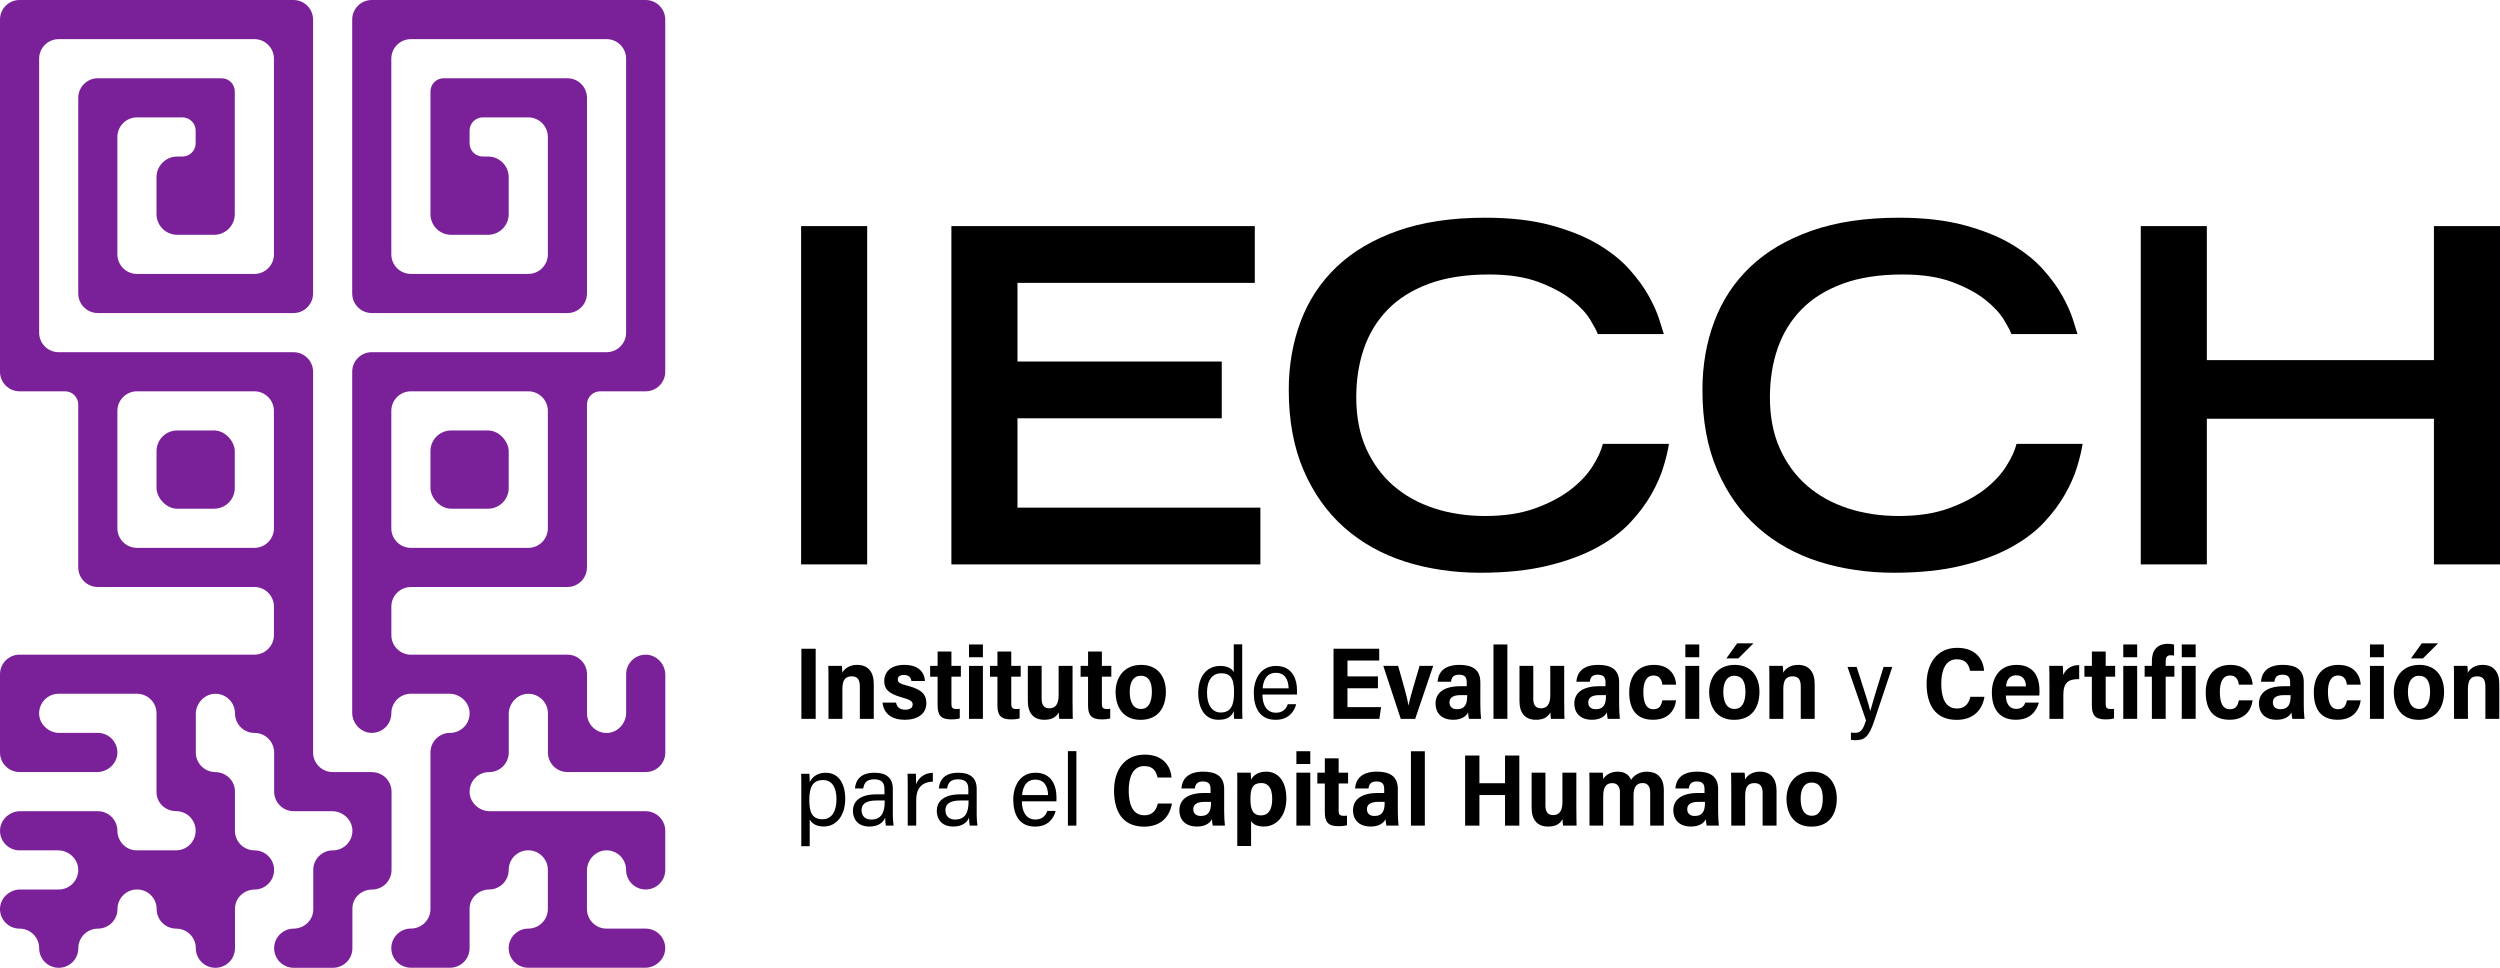 <svg xmlns="http://www.w3.org/2000/svg" id="Layer_1" viewBox="0 0 1077.57 417.11"><defs><style>.cls-1{fill:#7a219a;}</style></defs><g><rect class="cls-1" x="67.47" y="185.54" width="33.73" height="33.73" rx="8.91" ry="8.91"></rect><rect class="cls-1" x="185.54" y="185.54" width="33.73" height="33.73" rx="8.91" ry="8.91"></rect><path class="cls-1" d="M160.24,332.77h-16.86c-4.66,0-8.43-3.78-8.43-8.43V160.24c0-4.66-3.78-8.43-8.43-8.43H25.3c-4.66,0-8.43-3.78-8.43-8.43V25.3c0-4.66,3.78-8.43,8.43-8.43H109.64c4.66,0,8.43,3.78,8.43,8.43V109.64c0,4.66-3.78,8.43-8.43,8.43H59.03c-4.66,0-8.43-3.78-8.43-8.43V59.03c0-4.66,3.78-8.43,8.43-8.43h19.61c3.14,0,5.69,2.55,5.69,5.69v5.49c0,3.14-2.55,5.69-5.69,5.69h-2.26c-4.92,0-8.92,3.99-8.92,8.92v15.9c0,4.92,3.99,8.92,8.92,8.92h15.9c4.93,0,8.92-4,8.92-8.92V39.42c0-3.14-2.55-5.69-5.69-5.69H42.17c-4.66,0-8.44,3.78-8.44,8.44V126.49c0,4.66,3.78,8.44,8.44,8.44H126.51c4.66,0,8.43-3.78,8.43-8.43V8.44c0-4.66-3.78-8.44-8.44-8.44H8.43C3.78,0,0,3.78,0,8.43V160.24C0,164.89,3.78,168.67,8.43,168.67H28.04c3.14,0,5.69,2.55,5.69,5.69v70.22c0,4.66,3.78,8.43,8.43,8.43H109.64c4.66,0,8.43,3.78,8.43,8.43v12.3c0,4.66-3.78,8.43-8.43,8.43H8.43C3.78,282.17,0,285.95,0,290.6v33.74c0,4.66,3.78,8.43,8.43,8.43H41.91c4.63,0,8.68-3.78,8.69-8.42,0-2.32-.94-4.44-2.47-5.98-1.53-1.52-3.64-2.47-5.97-2.47H25.55c-4.63,0-8.68-3.78-8.69-8.41,0-2.33,.94-4.45,2.47-5.99,1.53-1.53,3.63-2.47,5.97-2.47H59.03c4.66,0,8.43,3.78,8.43,8.43v33.96c0,4.66,3.81,8.19,8.48,8.21,2.31,.01,4.4,.95,5.92,2.47,1.52,1.53,2.47,3.63,2.47,5.97s-.95,4.44-2.47,5.97c-1.53,1.52-3.64,2.47-5.97,2.47h-16.99c-4.67,0-8.26-3.85-8.31-8.52-.03-2.3-.97-4.37-2.47-5.87-1.53-1.53-3.64-2.47-5.97-2.47H8.7c-4.65,0-8.7,3.8-8.7,8.45,0,2.33,.95,4.43,2.47,5.96,1.53,1.52,3.63,2.47,5.97,2.47H25.05c4.67,0,8.71,3.82,8.68,8.49-.01,2.31-.96,4.39-2.47,5.91-1.53,1.52-3.63,2.47-5.97,2.47H8.68c-4.67,0-8.71,3.82-8.68,8.49,.01,2.31,.96,4.39,2.47,5.91,1.53,1.53,3.63,2.47,5.97,2.47s4.44,.95,5.97,2.47c1.52,1.53,2.47,3.64,2.47,5.97s.95,4.44,2.47,5.97c1.53,1.52,3.63,2.47,5.97,2.47s4.44-.95,5.97-2.47c1.52-1.53,2.47-3.64,2.47-5.97s.95-4.44,2.47-5.97c1.53-1.52,3.64-2.47,5.97-2.47s4.44-.95,5.97-2.47c1.52-1.53,2.47-3.63,2.47-5.97s.95-4.44,2.47-5.97c1.53-1.52,3.64-2.47,5.97-2.47s4.44,.95,5.97,2.47c1.52,1.53,2.47,3.63,2.47,5.97s.95,4.44,2.47,5.97c1.53,1.53,3.64,2.47,5.97,2.47s4.44,.95,5.97,2.47c1.52,1.53,2.47,3.64,2.47,5.97s.95,4.44,2.47,5.97c1.53,1.52,3.63,2.47,5.97,2.47s4.44-.95,5.97-2.47c1.52-1.53,2.47-3.64,2.47-5.97v-16.99c0-4.67,3.85-8.26,8.52-8.31,2.3-.03,4.37-.97,5.87-2.47,1.52-1.53,2.47-3.63,2.47-5.97s-.95-4.44-2.47-5.97c-1.53-1.52-3.63-2.47-5.97-2.47s-4.44-.95-5.97-2.47c-1.52-1.53-2.47-3.63-2.47-5.97v-16.99c0-4.67-3.85-8.26-8.52-8.31-2.3-.03-4.37-.97-5.87-2.47-1.53-1.53-2.47-3.64-2.47-5.97v-16.61c0-4.65,3.8-8.7,8.45-8.7,2.33,0,4.43,.95,5.96,2.47,1.52,1.53,2.47,3.64,2.47,5.97s.95,4.44,2.47,5.97c1.53,1.52,3.63,2.47,5.97,2.47s4.44,.95,5.97,2.47c1.52,1.53,2.47,3.64,2.47,5.97v16.86c0,4.66,3.78,8.43,8.43,8.43h16.61c4.65,0,8.7,3.8,8.7,8.45,0,2.33-.95,4.43-2.47,5.96-1.53,1.52-3.64,2.47-5.97,2.47s-4.44,.95-5.97,2.47c-1.52,1.53-2.47,3.63-2.47,5.97v16.99c0,4.67-3.85,8.26-8.53,8.31-2.3,.03-4.37,.97-5.87,2.47-1.52,1.53-2.47,3.64-2.47,5.97s.95,4.44,2.47,5.97c1.53,1.52,3.63,2.47,5.97,2.47h16.87c4.66,0,8.43-3.78,8.43-8.43v-17.09c0-4.66,3.81-8.19,8.48-8.21,2.31-.01,4.4-.95,5.92-2.47,1.52-1.53,2.47-3.63,2.47-5.97v-33.74c0-4.66-3.78-8.43-8.43-8.43Zm-42.17-105.07c0,4.66-3.78,8.44-8.43,8.44H59.03c-4.66,0-8.43-3.78-8.43-8.44v-50.6c0-4.66,3.78-8.43,8.43-8.43h50.6c4.66,0,8.43,3.78,8.43,8.43v50.6Z"></path><path class="cls-1" d="M177.1,253.01h67.47c4.66,0,8.43-3.78,8.43-8.43v-70.22c0-3.14,2.55-5.69,5.69-5.69h19.62c4.66,0,8.43-3.78,8.43-8.43V8.43c0-4.66-3.78-8.43-8.43-8.43h-118.07c-4.66,0-8.43,3.78-8.43,8.43V126.5c0,4.66,3.78,8.43,8.43,8.43h84.34c4.66,0,8.43-3.78,8.43-8.43V42.17c0-4.66-3.78-8.44-8.43-8.44h-53.35c-3.14,0-5.69,2.55-5.69,5.69v52.88c0,4.92,3.99,8.91,8.91,8.91h15.9c4.92,0,8.92-3.99,8.92-8.92v-15.9c0-4.93-3.99-8.92-8.91-8.92h-2.27c-3.14,0-5.69-2.55-5.69-5.69v-5.49c0-3.14,2.55-5.69,5.69-5.69h19.61c4.66,0,8.44,3.78,8.44,8.43v50.6c0,4.66-3.78,8.43-8.44,8.43h-50.6c-4.66,0-8.43-3.78-8.43-8.43V25.3c0-4.66,3.78-8.43,8.43-8.43h84.34c4.66,0,8.43,3.78,8.43,8.43v118.07c0,4.66-3.78,8.43-8.43,8.43h-101.2c-4.66,0-8.43,3.78-8.43,8.43v146.98c0,4.63,3.78,8.68,8.41,8.69,2.33,0,4.45-.94,5.99-2.47,1.52-1.53,2.47-3.64,2.47-5.97s.95-4.44,2.47-5.97c1.53-1.53,3.64-2.47,5.97-2.47h16.6c4.63,0,8.69,3.79,8.7,8.42,0,2.33-.94,4.45-2.47,5.98-1.53,1.52-3.63,2.47-5.97,2.47s-4.44,.95-5.97,2.47c-1.52,1.53-2.47,3.64-2.47,5.97v67.47c0,4.66-3.78,8.44-8.44,8.44-2.32,0-4.44,.95-5.97,2.47-1.52,1.53-2.47,3.64-2.47,5.97s.95,4.44,2.47,5.97c1.53,1.52,3.64,2.47,5.97,2.47h16.87c4.66,0,8.43-3.78,8.43-8.43v-16.99c0-4.67,3.85-8.26,8.52-8.31,2.3-.03,4.37-.97,5.87-2.47,1.52-1.53,2.47-3.63,2.47-5.97s.95-4.44,2.47-5.97c1.53-1.52,3.63-2.47,5.97-2.47s4.44,.95,5.97,2.47c1.52,1.53,2.47,3.63,2.47,5.97v16.86c0,4.66-3.78,8.44-8.44,8.44-2.33,0-4.44,.95-5.97,2.47-1.52,1.53-2.47,3.64-2.47,5.97s.95,4.44,2.47,5.97c1.53,1.52,3.63,2.47,5.97,2.47h50.35c4.63,0,8.68-3.78,8.69-8.42,0-2.32-.94-4.44-2.47-5.98-1.53-1.52-3.63-2.47-5.97-2.47h-16.87c-4.66,0-8.43-3.78-8.43-8.43v-16.62c0-4.63,3.78-8.68,8.42-8.69,2.32,0,4.44,.94,5.98,2.47,1.52,1.53,2.47,3.63,2.47,5.97s.95,4.44,2.47,5.97c1.53,1.52,3.64,2.47,5.97,2.47s4.44-.95,5.97-2.47c1.52-1.53,2.47-3.63,2.47-5.97v-16.86c0-4.66-3.78-8.44-8.44-8.44h-67.21c-4.63,0-8.68-3.78-8.69-8.41,0-2.33,.94-4.45,2.47-5.99,1.53-1.52,3.63-2.47,5.97-2.47s4.44-.95,5.97-2.47c1.52-1.53,2.47-3.64,2.47-5.97v-16.62c0-4.64,3.8-8.69,8.44-8.68,2.33,0,4.44,.95,5.97,2.47,1.52,1.53,2.47,3.64,2.47,5.97v16.86c0,4.66,3.78,8.43,8.43,8.43h33.74c4.66,0,8.43-3.78,8.43-8.43v-33.49c0-4.64-3.8-8.69-8.44-8.68-2.33,0-4.44,.95-5.97,2.47-1.52,1.53-2.47,3.63-2.47,5.97v16.62c0,4.63-3.78,8.68-8.42,8.69-2.32,0-4.44-.94-5.98-2.47-1.52-1.53-2.47-3.64-2.47-5.97v-16.87c0-4.66-3.78-8.43-8.43-8.43h-67.47c-4.66,0-8.43-3.78-8.43-8.43v-12.3c0-4.66,3.78-8.43,8.43-8.43Zm-8.43-75.91c0-4.66,3.78-8.43,8.43-8.43h50.6c4.66,0,8.44,3.78,8.44,8.43v50.6c0,4.66-3.78,8.44-8.44,8.44h-50.6c-4.66,0-8.43-3.78-8.43-8.44v-50.6Z"></path></g><g><path d="M345.3,97.46h28.48V243.27h-28.48V97.46Z"></path><path d="M410.08,97.46h130.77v24.47h-102.29v33.9h88.05v24.47h-88.05v38.51h104.7v24.47h-133.18V97.46Z"></path><path d="M719.36,191.32c-.4,2.68-1.17,5.92-2.31,9.73-1.14,3.81-2.88,7.79-5.22,11.93-2.34,4.15-5.38,8.22-9.13,12.23-3.74,4.01-8.56,7.62-14.44,10.83-5.89,3.21-12.97,5.82-21.26,7.82-8.29,2.01-17.99,3.01-29.08,3.01s-22.26-1.6-32.29-4.81c-10.03-3.21-18.75-8.09-26.17-14.64-7.42-6.55-13.27-14.77-17.55-24.67-4.28-9.89-6.42-21.46-6.42-34.7,0-10.56,1.71-20.39,5.12-29.48,3.41-9.09,8.59-16.95,15.54-23.57,6.95-6.62,15.75-11.8,26.37-15.54,10.63-3.74,23.17-5.62,37.61-5.62,10.83,0,20.22,1.07,28.18,3.21,7.95,2.14,14.71,4.85,20.26,8.12,5.55,3.28,10.09,6.89,13.64,10.83,3.54,3.95,6.35,7.79,8.42,11.53,2.07,3.74,3.58,7.09,4.51,10.03,.93,2.94,1.6,5.08,2.01,6.42h-28.48c-.4-1.2-1.47-3.24-3.21-6.12-1.74-2.87-4.41-5.75-8.02-8.62-3.61-2.87-8.32-5.42-14.14-7.62-5.82-2.21-13-3.31-21.56-3.31-10.03,0-18.65,1.34-25.87,4.01-7.22,2.68-13.14,6.39-17.75,11.13-4.61,4.75-8.02,10.33-10.23,16.75-2.21,6.42-3.31,13.44-3.31,21.06,0,8.42,1.44,15.81,4.31,22.16,2.87,6.35,6.79,11.67,11.73,15.95,4.94,4.28,10.8,7.52,17.55,9.73,6.75,2.21,14.07,3.31,21.96,3.31,8.29,0,15.47-1.1,21.56-3.31,6.08-2.21,11.16-4.88,15.24-8.02,4.08-3.14,7.25-6.52,9.53-10.13,2.27-3.61,3.74-6.82,4.41-9.63h28.48Z"></path><path d="M897.66,191.32c-.4,2.68-1.17,5.92-2.31,9.73-1.14,3.81-2.88,7.79-5.22,11.93-2.34,4.15-5.38,8.22-9.13,12.23-3.74,4.01-8.56,7.62-14.44,10.83-5.89,3.21-12.97,5.82-21.26,7.82-8.29,2.01-17.99,3.01-29.08,3.01s-22.26-1.6-32.29-4.81c-10.03-3.21-18.75-8.09-26.17-14.64-7.42-6.55-13.27-14.77-17.55-24.67-4.28-9.89-6.42-21.46-6.42-34.7,0-10.56,1.71-20.39,5.12-29.48,3.41-9.09,8.59-16.95,15.54-23.57,6.95-6.62,15.75-11.8,26.37-15.54,10.63-3.74,23.17-5.62,37.61-5.62,10.83,0,20.22,1.07,28.18,3.21,7.95,2.14,14.71,4.85,20.26,8.12,5.55,3.28,10.09,6.89,13.64,10.83,3.54,3.95,6.35,7.79,8.42,11.53,2.07,3.74,3.58,7.09,4.51,10.03,.93,2.94,1.6,5.08,2.01,6.42h-28.48c-.4-1.2-1.47-3.24-3.21-6.12-1.74-2.87-4.41-5.75-8.02-8.62-3.61-2.87-8.32-5.42-14.14-7.62-5.82-2.21-13-3.31-21.56-3.31-10.03,0-18.65,1.34-25.87,4.01-7.22,2.68-13.14,6.39-17.75,11.13-4.61,4.75-8.02,10.33-10.23,16.75-2.21,6.42-3.31,13.44-3.31,21.06,0,8.42,1.44,15.81,4.31,22.16,2.87,6.35,6.79,11.67,11.73,15.95,4.94,4.28,10.8,7.52,17.55,9.73,6.75,2.21,14.07,3.31,21.96,3.31,8.29,0,15.47-1.1,21.56-3.31,6.08-2.21,11.16-4.88,15.24-8.02,4.08-3.14,7.25-6.52,9.53-10.13,2.27-3.61,3.74-6.82,4.41-9.63h28.48Z"></path><path d="M922.73,97.46h28.48v57.76h97.88v-57.76h28.48V243.27h-28.48v-62.78h-97.88v62.78h-28.48V97.46Z"></path></g><g><path d="M351.58,279.63v30.21h-6.16v-30.21h6.16Z"></path><path d="M357.1,294.14c0-4.71-.04-6.11-.09-7.12h5.84c.08,.4,.21,1.88,.2,2.95,.93-1.77,3.09-3.39,6.36-3.39,4.79,0,7.21,3.05,7.21,8.3v14.96h-6v-13.81c0-2.58-.63-4.51-3.48-4.51s-4.05,1.59-4.05,5.58v12.74h-5.99v-15.7Z"></path><path d="M386.24,302.82c.26,1.95,1.65,3.08,3.91,3.08,2.12,0,3.24-.81,3.24-2.27s-1.3-2.08-4.77-3.06c-6.07-1.71-7.49-3.84-7.49-7.09,0-2.88,1.81-6.9,8.68-6.9,6.06,0,8.61,3.1,8.88,6.94h-5.84c-.17-1.23-.89-2.6-3.32-2.6-1.62,0-2.55,.69-2.55,2.01,0,1.21,.91,1.81,4.2,2.64,6.23,1.61,8.11,3.87,8.11,7.51,0,4.68-3.91,7.17-9.29,7.17s-9.11-2.49-9.59-7.41h5.84Z"></path><path d="M400.93,287.02h3.21v-6.2h5.95v6.2h4.07v4.65h-4.07v11.72c0,1.57,.37,2.22,2.24,2.22,.54,0,.73-.01,1.36-.1v4.14c-1.17,.38-2.84,.43-3.67,.43-4.41,0-5.89-1.77-5.89-6.02v-12.38h-3.21v-4.65Z"></path><path d="M417.67,277.78h5.99v5.51h-5.99v-5.51Zm0,9.24h5.99v22.82h-5.99v-22.82Z"></path><path d="M426.72,287.02h3.21v-6.2h5.95v6.2h4.07v4.65h-4.07v11.72c0,1.57,.37,2.22,2.24,2.22,.54,0,.73-.01,1.36-.1v4.14c-1.17,.38-2.84,.43-3.67,.43-4.41,0-5.89-1.77-5.89-6.02v-12.38h-3.21v-4.65Z"></path><path d="M462.32,303.1c0,3.28,.04,5.57,.09,6.74h-5.83c-.13-.69-.18-1.66-.22-2.74-1.41,2.39-3.45,3.14-6.28,3.14-4.56,0-7.05-2.86-7.05-8v-15.22h5.95v14.22c0,2.4,.85,4.06,3.31,4.06s4.01-1.55,4.01-5.55v-12.73h6v16.08Z"></path><path d="M465.78,287.02h3.21v-6.2h5.95v6.2h4.07v4.65h-4.07v11.72c0,1.57,.37,2.22,2.24,2.22,.54,0,.73-.01,1.36-.1v4.14c-1.17,.38-2.84,.43-3.67,.43-4.41,0-5.89-1.77-5.89-6.02v-12.38h-3.21v-4.65Z"></path><path d="M502.53,298.11c0,6.66-3.18,12.16-10.94,12.16s-10.74-5.87-10.74-12.03c0-5.69,3.22-11.66,11.04-11.66,7.35,0,10.63,5.35,10.63,11.53Zm-15.59-.02c0,4.87,1.68,7.49,4.88,7.49,3,0,4.67-2.6,4.67-7.43,0-4.53-1.56-6.88-4.83-6.88-3.03,0-4.71,2.64-4.71,6.81Z"></path><path d="M535.43,277.73v26.28c0,2.15,.02,4.45,.09,5.83h-3.59c-.06-.59-.13-2-.13-3.3-1.17,2.59-2.99,3.71-6.66,3.71-5.79,0-8.66-4.89-8.66-11.55s3.35-11.66,9.41-11.66c3.61,0,5.3,1.44,5.9,2.68v-11.99h3.65Zm-15.18,20.81c0,5.44,2.35,8.57,5.86,8.57,4.81,0,5.8-3.65,5.8-8.89,0-6.21-1.79-8.02-5.57-8.02s-6.09,3.01-6.09,8.34Z"></path><path d="M544.15,299.36c-.03,4.47,1.88,7.85,5.82,7.85,3.6,0,4.7-2.52,5.12-3.69h3.6c-.73,2.79-2.91,6.74-8.9,6.74-6.99,0-9.37-5.5-9.37-11.67,0-5.49,2.69-11.55,9.58-11.55s9.05,5.47,9.05,10.62c0,.12-.02,1.56-.03,1.7h-14.87Zm11.29-2.68c-.12-3.8-1.64-6.67-5.52-6.67-4.43,0-5.48,4.01-5.68,6.67h11.2Z"></path><path d="M593.92,296.66h-13.13v8.13h14.5l-.74,5.05h-19.76v-30.21h19.69v5.09h-13.68v6.84h13.13v5.09Z"></path><path d="M602.64,287.02c2.21,7.83,3.84,13.33,4.47,17.04h.04c.59-3.5,2.53-9.29,4.72-17.04h5.88l-7.75,22.82h-6.24l-7.52-22.82h6.4Z"></path><path d="M638.08,303.93c0,1.54,.1,4.29,.31,5.91h-5.25c-.17-.68-.31-2.06-.35-2.76-.95,1.85-3.09,3.16-6.39,3.16-5.65,0-7.64-3.52-7.64-6.97,0-4.11,2.85-7.49,10.76-7.49h2.68v-1.66c0-1.87-.58-3.31-3.26-3.31s-3.29,1.35-3.5,3.03h-5.8c.24-3.6,2.4-7.26,9.39-7.26,5.39,0,9.04,1.86,9.04,7.51v9.84Zm-5.68-4.32h-2.78c-4.09,0-4.86,1.66-4.86,3.19s.93,2.89,3.21,2.89c3.58,0,4.42-2.38,4.42-5.6v-.48Z"></path><path d="M643.73,309.84v-32.06h5.99v32.06h-5.99Z"></path><path d="M674.23,303.1c0,3.28,.04,5.57,.09,6.74h-5.83c-.13-.69-.18-1.66-.22-2.74-1.41,2.39-3.45,3.14-6.28,3.14-4.56,0-7.05-2.86-7.05-8v-15.22h5.95v14.22c0,2.4,.85,4.06,3.31,4.06s4.01-1.55,4.01-5.55v-12.73h6v16.08Z"></path><path d="M697.9,303.93c0,1.54,.1,4.29,.31,5.91h-5.25c-.17-.68-.31-2.06-.35-2.76-.95,1.85-3.09,3.16-6.39,3.16-5.65,0-7.64-3.52-7.64-6.97,0-4.11,2.85-7.49,10.76-7.49h2.68v-1.66c0-1.87-.58-3.31-3.26-3.31s-3.29,1.35-3.5,3.03h-5.8c.24-3.6,2.4-7.26,9.39-7.26,5.39,0,9.04,1.86,9.04,7.51v9.84Zm-5.68-4.32h-2.78c-4.09,0-4.86,1.66-4.86,3.19s.93,2.89,3.21,2.89c3.58,0,4.42-2.38,4.42-5.6v-.48Z"></path><path d="M722.46,301.87c-.67,4.58-3.55,8.37-9.96,8.37-6.98,0-10.26-4.33-10.26-11.78s4.01-11.88,10.63-11.88c7.46,0,9.46,5.36,9.59,8.52h-5.96c-.22-2.05-1.17-3.94-3.75-3.94-3.16,0-4.42,2.89-4.42,7.07,0,5.34,1.6,7.47,4.31,7.47s3.41-1.68,3.91-3.83h5.93Z"></path><path d="M726.43,277.78h5.99v5.51h-5.99v-5.51Zm0,9.24h5.99v22.82h-5.99v-22.82Z"></path><path d="M758.38,298.11c0,6.66-3.18,12.16-10.94,12.16s-10.74-5.87-10.74-12.03c0-5.69,3.22-11.66,11.04-11.66,7.35,0,10.63,5.35,10.63,11.53Zm-15.59-.02c0,4.87,1.68,7.49,4.88,7.49,3,0,4.67-2.6,4.67-7.43,0-4.53-1.56-6.88-4.83-6.88-3.03,0-4.71,2.64-4.71,6.81Zm13-20.79l-6.5,6.48h-5.18l4.65-6.48h7.04Z"></path><path d="M762.66,294.14c0-4.71-.04-6.11-.09-7.12h5.84c.08,.4,.21,1.88,.2,2.95,.93-1.77,3.09-3.39,6.36-3.39,4.79,0,7.21,3.05,7.21,8.3v14.96h-6v-13.81c0-2.58-.63-4.51-3.48-4.51s-4.05,1.59-4.05,5.58v12.74h-5.99v-15.7Z"></path><path d="M800.27,287.48c3.47,10.83,5.28,16.26,5.84,18.95h.04c.67-2.45,2.66-9.29,5.72-18.95h3.76l-7.82,23.35c-2.28,6.8-4.13,8.21-8.08,8.21-.47,0-1.4-.06-1.93-.16v-3.14c.5,.09,1.35,.13,1.92,.13,2.69,0,3.52-2.15,4.59-5.35l-7.98-23.05h3.93Z"></path><path d="M855.36,300.33c-.81,5.1-4.24,9.95-11.99,9.95-9.52,0-12.95-6.93-12.95-15.55s4.38-15.5,13.2-15.5c8.16,0,11.28,5.21,11.57,9.89h-6.02c-.61-2.49-1.61-4.95-5.76-4.95-5.03,0-6.67,5.1-6.67,10.53,0,5.75,1.58,10.68,6.74,10.68,4.03,0,5.25-2.8,5.82-5.05h6.05Z"></path><path d="M864.59,299.78c0,2.8,1.07,5.77,4.46,5.77,2.71,0,3.57-1.69,3.89-2.7h5.88c-1.11,3.79-3.77,7.39-9.95,7.39-7.29,0-10.32-4.97-10.32-11.79,0-5.65,2.83-11.87,10.57-11.87s9.97,5.47,9.97,11.34c0,.31-.04,1.51-.08,1.86h-14.43Zm8.66-3.91c-.09-2.57-1.13-4.79-4.22-4.79-3.41,0-4.25,2.75-4.36,4.79h8.58Z"></path><path d="M883.36,294.75c0-3.75,0-6.16-.09-7.73h5.84c.12,.99,.16,2.44,.16,4,.77-1.91,2.77-4.35,6.91-4.36v6.06c-4.7-.07-6.82,1.52-6.82,6.76v10.37h-5.99v-15.09Z"></path><path d="M898.45,287.02h3.21v-6.2h5.95v6.2h4.07v4.65h-4.07v11.72c0,1.57,.37,2.22,2.24,2.22,.54,0,.73-.01,1.36-.1v4.14c-1.17,.38-2.84,.43-3.67,.43-4.41,0-5.89-1.77-5.89-6.02v-12.38h-3.21v-4.65Z"></path><path d="M915.19,277.78h5.99v5.51h-5.99v-5.51Zm0,9.24h5.99v22.82h-5.99v-22.82Z"></path><path d="M927.52,309.84v-18.17h-3.12v-4.65h3.12v-2.1c0-4.47,2.12-7.42,7.01-7.42,.96,0,2.02,.16,2.55,.34v4.74c-.44-.09-1.02-.14-1.56-.14-1.59,0-2.05,1.07-2.05,2.63v1.95h3.75v4.65h-3.75v18.17h-5.95Z"></path><path d="M940.4,277.78h5.99v5.51h-5.99v-5.51Zm0,9.24h5.99v22.82h-5.99v-22.82Z"></path><path d="M970.95,301.87c-.67,4.58-3.55,8.37-9.96,8.37-6.98,0-10.26-4.33-10.26-11.78s4.01-11.88,10.63-11.88c7.46,0,9.46,5.36,9.59,8.52h-5.96c-.22-2.05-1.17-3.94-3.75-3.94-3.16,0-4.42,2.89-4.42,7.07,0,5.34,1.6,7.47,4.31,7.47s3.41-1.68,3.91-3.83h5.93Z"></path><path d="M992.99,303.93c0,1.54,.1,4.29,.31,5.91h-5.25c-.17-.68-.31-2.06-.35-2.76-.95,1.85-3.09,3.16-6.39,3.16-5.65,0-7.64-3.52-7.64-6.97,0-4.11,2.85-7.49,10.76-7.49h2.68v-1.66c0-1.87-.58-3.31-3.26-3.31s-3.29,1.35-3.5,3.03h-5.8c.24-3.6,2.4-7.26,9.4-7.26,5.39,0,9.04,1.86,9.04,7.51v9.84Zm-5.68-4.32h-2.78c-4.09,0-4.86,1.66-4.86,3.19s.93,2.89,3.21,2.89c3.58,0,4.42-2.38,4.42-5.6v-.48Z"></path><path d="M1017.54,301.87c-.67,4.58-3.55,8.37-9.96,8.37-6.98,0-10.26-4.33-10.26-11.78s4.01-11.88,10.63-11.88c7.46,0,9.46,5.36,9.59,8.52h-5.96c-.22-2.05-1.17-3.94-3.75-3.94-3.16,0-4.42,2.89-4.42,7.07,0,5.34,1.6,7.47,4.31,7.47s3.41-1.68,3.91-3.83h5.93Z"></path><path d="M1021.52,277.78h5.99v5.51h-5.99v-5.51Zm0,9.24h5.99v22.82h-5.99v-22.82Z"></path><path d="M1053.47,298.11c0,6.66-3.18,12.16-10.94,12.16s-10.74-5.87-10.74-12.03c0-5.69,3.22-11.66,11.04-11.66,7.35,0,10.63,5.35,10.63,11.53Zm-15.59-.02c0,4.87,1.68,7.49,4.88,7.49,3,0,4.67-2.6,4.67-7.43,0-4.53-1.56-6.88-4.83-6.88-3.03,0-4.71,2.64-4.71,6.81Zm13-20.79l-6.5,6.48h-5.18l4.65-6.48h7.04Z"></path><path d="M1057.75,294.14c0-4.71-.04-6.11-.09-7.12h5.84c.08,.4,.21,1.88,.2,2.95,.93-1.77,3.09-3.39,6.36-3.39,4.79,0,7.21,3.05,7.21,8.3v14.96h-6v-13.81c0-2.58-.63-4.51-3.48-4.51s-4.05,1.59-4.05,5.58v12.74h-5.99v-15.7Z"></path><path d="M349.01,353.18v11.55h-3.63v-24.63c0-3.06,.02-5.2-.07-6.58h3.59c.06,.76,.1,2.36,.12,3.61,1.09-2.28,3.28-4.05,6.96-4.05,4.86,0,8.34,3.86,8.34,11.26s-4,11.91-9.25,11.91c-3.24,0-5.1-1.3-6.06-3.06Zm11.54-8.73c0-5.38-2.17-8.22-5.75-8.22-4.59,0-5.96,3.16-5.96,8.54,0,4.93,.94,8.35,5.73,8.35,3.75,0,5.98-3.12,5.98-8.67Z"></path><path d="M384.82,350.91c0,1.54,.15,3.78,.34,4.96h-3.32c-.15-.78-.31-1.99-.32-3.46-.86,2.25-3.11,3.85-6.76,3.85-5.46,0-7.13-3.68-7.13-6.78,0-3.37,2.17-7.1,10.18-7.1h3.42v-2.17c0-2.12-.6-4.31-4.39-4.31-3.25,0-4.38,1.49-4.76,3.96h-3.57c.33-3.74,2.49-6.79,8.44-6.79,4.67,0,7.88,1.88,7.88,6.97v10.86Zm-3.5-5.88h-3.54c-5.41,0-6.43,2.2-6.43,4.24,0,2.18,1.32,3.98,4.14,3.98,4.39,0,5.84-2.96,5.84-7.76v-.46Z"></path><path d="M391.26,341.1c0-3.56-.03-6.48-.09-7.59h3.59c.08,1.06,.09,2.48,.09,4.53,1.05-2.77,3.51-4.89,7.23-4.94v3.81c-5.03,.18-7.17,3.14-7.17,7.96v11h-3.65v-14.77Z"></path><path d="M420.97,350.91c0,1.54,.15,3.78,.34,4.96h-3.32c-.15-.78-.31-1.99-.32-3.46-.86,2.25-3.11,3.85-6.76,3.85-5.46,0-7.13-3.68-7.13-6.78,0-3.37,2.17-7.1,10.18-7.1h3.42v-2.17c0-2.12-.6-4.31-4.39-4.31-3.25,0-4.38,1.49-4.76,3.96h-3.57c.33-3.74,2.49-6.79,8.44-6.79,4.67,0,7.88,1.88,7.88,6.97v10.86Zm-3.5-5.88h-3.54c-5.41,0-6.43,2.2-6.43,4.24,0,2.18,1.32,3.98,4.14,3.98,4.39,0,5.84-2.96,5.84-7.76v-.46Z"></path><path d="M440.47,345.39c-.03,4.47,1.88,7.85,5.82,7.85,3.6,0,4.7-2.52,5.12-3.69h3.6c-.73,2.79-2.91,6.74-8.9,6.74-6.99,0-9.37-5.5-9.37-11.67,0-5.49,2.69-11.55,9.58-11.55s9.05,5.47,9.05,10.62c0,.13-.02,1.56-.03,1.7h-14.87Zm11.29-2.68c-.12-3.8-1.64-6.67-5.52-6.67-4.43,0-5.48,4.01-5.68,6.67h11.2Z"></path><path d="M460.3,355.87v-32.11h3.65v32.11h-3.65Z"></path><path d="M505.12,346.36c-.81,5.1-4.24,9.95-11.99,9.95-9.52,0-12.95-6.93-12.95-15.55s4.38-15.5,13.2-15.5c8.16,0,11.28,5.21,11.57,9.89h-6.02c-.61-2.49-1.61-4.95-5.76-4.95-5.03,0-6.67,5.1-6.67,10.53,0,5.75,1.58,10.68,6.74,10.68,4.03,0,5.25-2.8,5.82-5.05h6.05Z"></path><path d="M527.66,349.95c0,1.54,.1,4.29,.31,5.91h-5.25c-.17-.68-.31-2.06-.35-2.76-.95,1.85-3.09,3.16-6.39,3.16-5.65,0-7.64-3.52-7.64-6.97,0-4.11,2.85-7.49,10.76-7.49h2.68v-1.66c0-1.87-.58-3.31-3.26-3.31s-3.29,1.35-3.5,3.03h-5.8c.24-3.6,2.4-7.26,9.39-7.26,5.39,0,9.04,1.86,9.04,7.51v9.84Zm-5.68-4.32h-2.78c-4.09,0-4.86,1.66-4.86,3.19s.93,2.89,3.21,2.89c3.58,0,4.42-2.38,4.42-5.6v-.48Z"></path><path d="M539.25,353.9v10.76h-5.95v-25c0-3.08,.04-5.13-.05-6.61h5.84c.08,.72,.13,1.87,.17,3,.81-1.61,2.73-3.44,6.57-3.44,4.74,0,8.62,3.62,8.62,11.6,0,7.43-4.19,12.05-9.69,12.05-2.93,0-4.68-.99-5.51-2.36Zm9.11-9.59c0-4.91-1.91-6.8-4.66-6.8-3.62,0-4.73,2.02-4.73,7.01,0,4.4,1.04,6.94,4.55,6.94,3.17,0,4.84-2.45,4.84-7.14Z"></path><path d="M558.78,323.8h5.99v5.51h-5.99v-5.51Zm0,9.24h5.99v22.82h-5.99v-22.82Z"></path><path d="M567.83,333.05h3.21v-6.2h5.95v6.2h4.07v4.65h-4.07v11.72c0,1.57,.37,2.22,2.24,2.22,.54,0,.73-.01,1.36-.1v4.14c-1.17,.38-2.84,.43-3.67,.43-4.41,0-5.89-1.77-5.89-6.02v-12.38h-3.21v-4.65Z"></path><path d="M602.51,349.95c0,1.54,.1,4.29,.31,5.91h-5.25c-.17-.68-.31-2.06-.35-2.76-.95,1.85-3.09,3.16-6.39,3.16-5.65,0-7.64-3.52-7.64-6.97,0-4.11,2.85-7.49,10.76-7.49h2.68v-1.66c0-1.87-.58-3.31-3.26-3.31s-3.29,1.35-3.5,3.03h-5.8c.24-3.6,2.4-7.26,9.39-7.26,5.39,0,9.04,1.86,9.04,7.51v9.84Zm-5.68-4.32h-2.78c-4.09,0-4.86,1.66-4.86,3.19s.93,2.89,3.21,2.89c3.58,0,4.42-2.38,4.42-5.6v-.48Z"></path><path d="M608.15,355.87v-32.06h5.99v32.06h-5.99Z"></path><path d="M631.51,325.66h6.16v11.93h11.04v-11.93h6.16v30.21h-6.16v-13.19h-11.04v13.19h-6.16v-30.21Z"></path><path d="M679.47,349.13c0,3.28,.04,5.57,.09,6.74h-5.83c-.13-.69-.18-1.66-.22-2.74-1.41,2.39-3.45,3.14-6.28,3.14-4.56,0-7.05-2.86-7.05-8v-15.22h5.95v14.22c0,2.4,.85,4.06,3.31,4.06s4.01-1.55,4.01-5.55v-12.73h6v16.08Z"></path><path d="M685.12,340.12c0-4.51-.04-6.02-.09-7.07h5.8c.12,.76,.17,1.85,.2,2.71,1.2-1.83,3.21-3.15,6.33-3.15s4.89,1.54,5.69,3.55c1.01-1.81,3.44-3.55,6.83-3.55,3.86,0,7.27,2.05,7.27,7.95v15.31h-5.88v-14.33c0-2.05-.74-4.03-3.27-4.03-2.76,0-3.9,1.97-3.9,5.37v12.99h-5.87v-14.51c0-2.05-.96-3.81-3.29-3.81-2.6,0-3.92,1.6-3.92,5.61v12.71h-5.91v-15.75Z"></path><path d="M740.57,349.95c0,1.54,.1,4.29,.31,5.91h-5.25c-.17-.68-.31-2.06-.35-2.76-.95,1.85-3.09,3.16-6.39,3.16-5.65,0-7.64-3.52-7.64-6.97,0-4.11,2.85-7.49,10.76-7.49h2.68v-1.66c0-1.87-.58-3.31-3.26-3.31s-3.29,1.35-3.5,3.03h-5.8c.24-3.6,2.4-7.26,9.39-7.26,5.39,0,9.04,1.86,9.04,7.51v9.84Zm-5.68-4.32h-2.78c-4.09,0-4.86,1.66-4.86,3.19s.93,2.89,3.21,2.89c3.58,0,4.42-2.38,4.42-5.6v-.48Z"></path><path d="M746.22,340.16c0-4.71-.04-6.11-.09-7.12h5.84c.08,.4,.21,1.88,.2,2.95,.93-1.77,3.09-3.39,6.36-3.39,4.79,0,7.21,3.05,7.21,8.3v14.96h-6v-13.81c0-2.58-.63-4.51-3.48-4.51s-4.05,1.59-4.05,5.58v12.74h-5.99v-15.7Z"></path><path d="M791.71,344.14c0,6.66-3.18,12.16-10.94,12.16s-10.74-5.87-10.74-12.03c0-5.69,3.22-11.66,11.04-11.66,7.35,0,10.63,5.35,10.63,11.53Zm-15.59-.02c0,4.87,1.68,7.49,4.88,7.49,3,0,4.67-2.6,4.67-7.43,0-4.53-1.56-6.88-4.83-6.88-3.03,0-4.71,2.64-4.71,6.81Z"></path></g></svg>